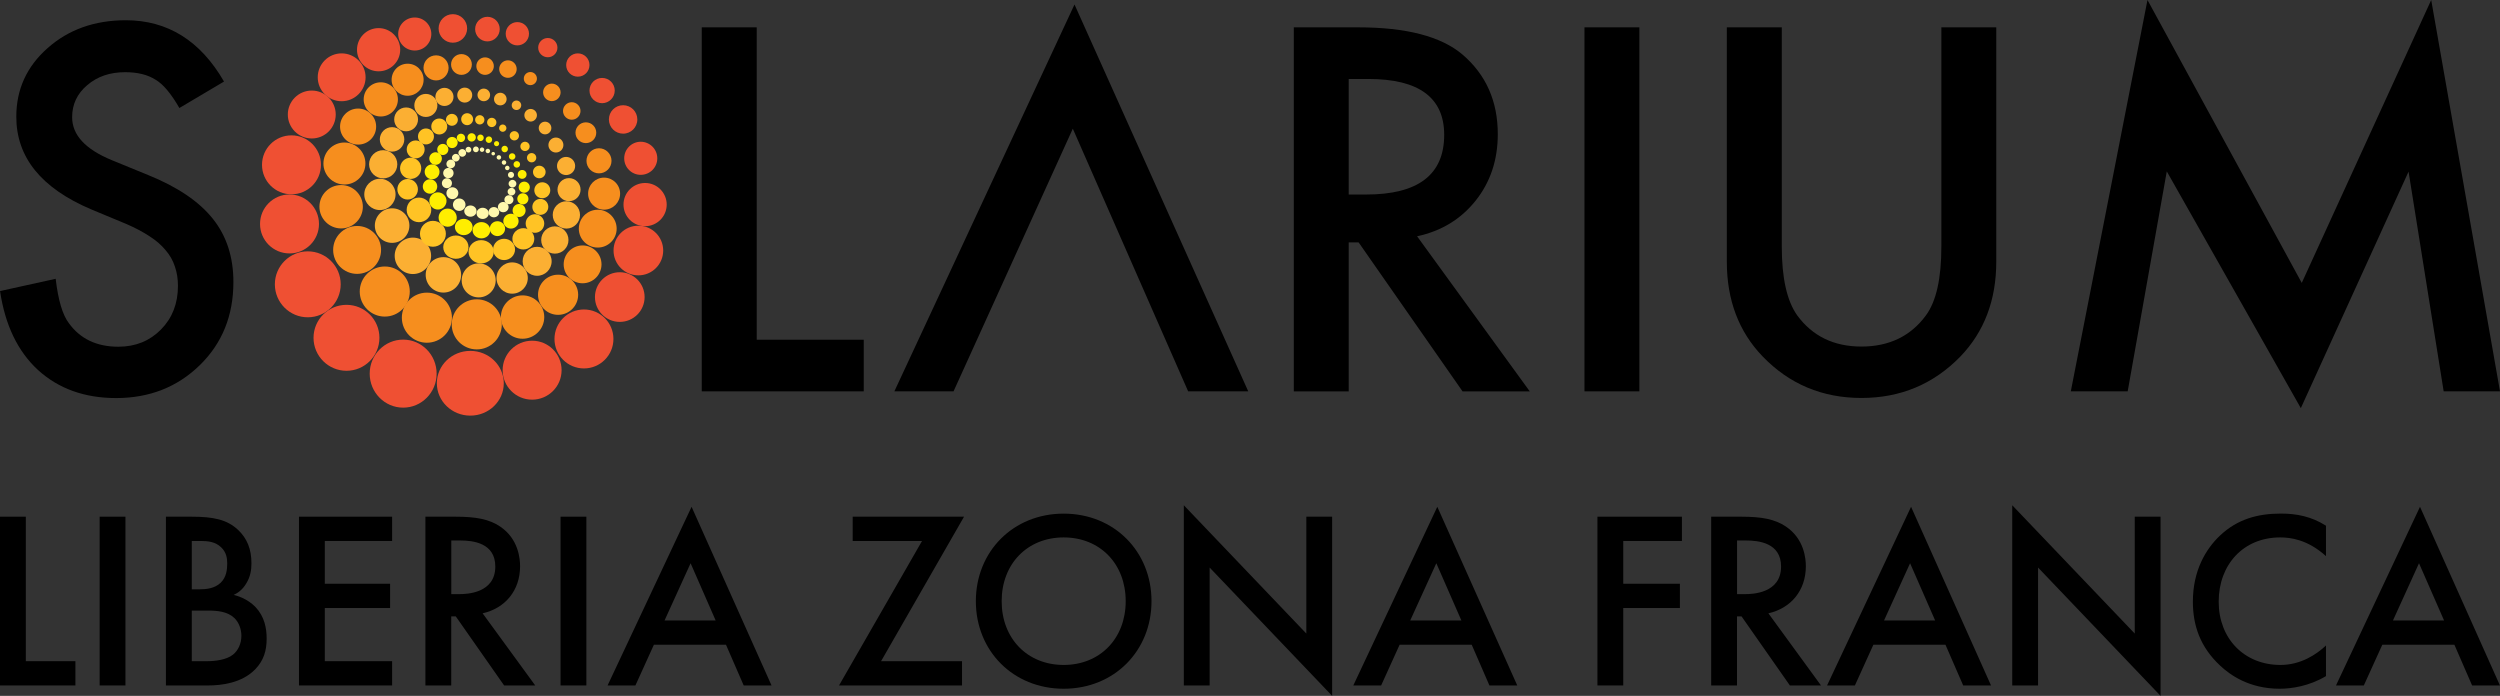 <svg xmlns="http://www.w3.org/2000/svg" xmlns:xlink="http://www.w3.org/1999/xlink" id="Layer_2" viewBox="0 0 457.14 127.24"><rect x="0" y="0" width="457.14" height="127.24" fill="#333333" stroke="none"/><defs><style>.cls-1{fill:#ffc325;}.cls-2{clip-path:url(#clippath-1);}.cls-3{fill:#f68e1e;}.cls-4{fill:#fe0;}.cls-5{clip-path:url(#clippath);}.cls-6{fill:none;}.cls-7{fill:#ef5033;}.cls-8{fill:#fbaf33;}.cls-9{fill:#fff8ad;}.cls-10{fill-rule:evenodd;}</style><clipPath id="clippath"><rect class="cls-6" width="457.14" height="127.24"></rect></clipPath><clipPath id="clippath-1"><rect class="cls-6" width="457.14" height="127.24"></rect></clipPath></defs><g id="Layer_1-2"><g id="Logo_Color"><g class="cls-5"><g class="cls-2"><path class="cls-10" d="M40.95,14.92l-8.15,4.83c-1.52-2.64-2.97-4.37-4.35-5.17-1.44-.92-3.29-1.38-5.56-1.38-2.79,0-5.1,.79-6.94,2.37-1.84,1.55-2.76,3.51-2.76,5.86,0,3.25,2.41,5.86,7.24,7.85l6.64,2.72c5.4,2.18,9.35,4.86,11.86,8.02,2.5,3.13,3.75,6.98,3.75,11.55,0,6.12-2.04,11.18-6.12,15.18-4.11,4.02-9.21,6.03-15.3,6.04-5.78,0-10.55-1.71-14.31-5.13-3.71-3.42-6.02-8.23-6.94-14.44l10.17-2.24c.46,3.91,1.26,6.61,2.41,8.11,2.07,2.87,5.09,4.31,9.05,4.31,3.13,0,5.73-1.05,7.8-3.15,2.07-2.1,3.1-4.76,3.1-7.98,0-1.29-.19-2.47-.56-3.53-.35-1.09-.91-2.08-1.68-2.97-.75-.92-1.72-1.77-2.93-2.55-1.21-.8-2.65-1.57-4.31-2.28l-6.42-2.67C7.53,34.39,2.98,28.76,2.98,21.34c0-5,1.91-9.18,5.73-12.55,3.82-3.39,8.58-5.08,14.27-5.09,7.67,0,13.67,3.74,17.98,11.21"></path><polygon class="cls-10" points="138.37 5 138.37 62.12 157.94 62.12 157.94 71.56 128.32 71.56 128.32 5 138.37 5"></polygon><polygon class="cls-10" points="196.17 23.53 174.36 71.56 163.54 71.56 196.48 .82 228.25 71.56 217.26 71.56 196.17 23.53"></polygon><path class="cls-10" d="M246.62,35.57h3.19c9.51,0,14.27-3.63,14.27-10.91,0-6.81-4.63-10.22-13.88-10.22h-3.58v21.12Zm12.5,7.63l20.61,28.37h-12.29l-19.01-27.25h-1.81v27.25h-10.04V5h11.77c8.79,0,15.15,1.65,19.06,4.96,4.31,3.68,6.47,8.54,6.47,14.57,0,4.72-1.35,8.77-4.05,12.16-2.7,3.39-6.27,5.56-10.69,6.51"></path><rect x="289.73" y="5" width="10.04" height="66.56"></rect><path class="cls-10" d="M325.81,5V45.09c0,5.72,.93,9.9,2.8,12.55,2.79,3.82,6.71,5.73,11.77,5.73s9.02-1.91,11.81-5.73c1.87-2.56,2.8-6.74,2.8-12.55V5h10.04V47.85c0,7.01-2.19,12.79-6.55,17.33-4.92,5.06-10.95,7.59-18.11,7.59-7.15,0-13.18-2.53-18.06-7.59-4.37-4.54-6.55-10.32-6.55-17.33V5h10.04Z"></path><polygon class="cls-10" points="378.66 71.56 392.68 0 420.89 51.73 444.56 0 457.14 71.56 446.84 71.56 440.42 31.38 420.72 74.63 396.21 31.34 389.06 71.56 378.66 71.56"></polygon><path class="cls-7" d="M50.26,51.99c0-3.33,2.7-6.03,6.02-6.03s6.02,2.7,6.02,6.03-2.7,6.03-6.02,6.03-6.02-2.7-6.02-6.03"></path><path class="cls-7" d="M57.33,61.77c0-3.33,2.7-6.03,6.03-6.03s6.02,2.7,6.02,6.03-2.7,6.03-6.02,6.03-6.03-2.7-6.03-6.03"></path><path class="cls-7" d="M67.6,68.32c0-3.44,2.74-6.22,6.12-6.22s6.12,2.78,6.12,6.22-2.74,6.22-6.12,6.22-6.12-2.79-6.12-6.22"></path><path class="cls-7" d="M79.88,70.08c0-3.27,2.74-5.92,6.12-5.92s6.12,2.65,6.12,5.92-2.74,5.92-6.12,5.92-6.12-2.65-6.12-5.92"></path><path class="cls-7" d="M91.91,67.69c0-2.97,2.41-5.39,5.39-5.39s5.39,2.41,5.39,5.39-2.41,5.39-5.39,5.39-5.39-2.41-5.39-5.39"></path><path class="cls-7" d="M101.39,61.98c0-2.98,2.41-5.39,5.39-5.39s5.39,2.41,5.39,5.39-2.41,5.39-5.39,5.39-5.39-2.41-5.39-5.39"></path><path class="cls-7" d="M47.55,40.95c0-2.97,2.41-5.39,5.39-5.39s5.39,2.41,5.39,5.39-2.41,5.39-5.39,5.39-5.39-2.41-5.39-5.39"></path><path class="cls-7" d="M47.91,30.14c0-2.98,2.41-5.39,5.39-5.39s5.39,2.41,5.39,5.39-2.41,5.39-5.39,5.39-5.39-2.41-5.39-5.39"></path><path class="cls-7" d="M52.63,20.94c0-2.42,1.96-4.38,4.38-4.38s4.38,1.96,4.38,4.38-1.96,4.38-4.38,4.38-4.38-1.96-4.38-4.38"></path><path class="cls-7" d="M58.1,14.13c0-2.42,1.96-4.37,4.37-4.37s4.38,1.96,4.38,4.37-1.96,4.38-4.38,4.38-4.37-1.96-4.37-4.38"></path><path class="cls-7" d="M108.79,54.32c0-2.51,2.03-4.54,4.54-4.54s4.54,2.03,4.54,4.54-2.03,4.54-4.54,4.54-4.54-2.03-4.54-4.54"></path><path class="cls-7" d="M112.19,45.81c0-2.51,2.03-4.54,4.54-4.54s4.54,2.03,4.54,4.54-2.03,4.54-4.54,4.54-4.54-2.03-4.54-4.54"></path><path class="cls-7" d="M114.01,37.41c0-2.18,1.77-3.95,3.95-3.95s3.95,1.77,3.95,3.95-1.77,3.95-3.95,3.95-3.95-1.77-3.95-3.95"></path><path class="cls-7" d="M65.28,9.09c0-2.18,1.77-3.95,3.95-3.95s3.95,1.77,3.95,3.95-1.77,3.95-3.95,3.95-3.95-1.77-3.95-3.95"></path><path class="cls-7" d="M72.81,6.22c0-1.67,1.36-3.02,3.03-3.02s3.03,1.36,3.03,3.02-1.35,3.02-3.03,3.02-3.03-1.35-3.03-3.02"></path><path class="cls-7" d="M114.14,28.95c0-1.67,1.35-3.03,3.02-3.03s3.03,1.36,3.03,3.03-1.35,3.02-3.03,3.02-3.02-1.36-3.02-3.02"></path><path class="cls-7" d="M111.34,21.84c0-1.44,1.16-2.6,2.6-2.6s2.6,1.16,2.6,2.6-1.16,2.6-2.6,2.6-2.6-1.16-2.6-2.6"></path><path class="cls-7" d="M107.79,16.56c0-1.28,1.03-2.31,2.31-2.31s2.31,1.04,2.31,2.31-1.04,2.31-2.31,2.31-2.31-1.03-2.31-2.31"></path><path class="cls-7" d="M80.2,5.2c0-1.44,1.17-2.61,2.61-2.61s2.61,1.17,2.61,2.61-1.17,2.61-2.61,2.61-2.61-1.17-2.61-2.61"></path><path class="cls-7" d="M86.88,5.32c0-1.24,1.01-2.25,2.25-2.25s2.25,1.01,2.25,2.25-1.01,2.25-2.25,2.25-2.25-1.01-2.25-2.25"></path><path class="cls-7" d="M92.47,6.17c0-1.17,.95-2.13,2.13-2.13s2.13,.95,2.13,2.13-.95,2.13-2.13,2.13-2.13-.95-2.13-2.13"></path><path class="cls-7" d="M103.53,11.89c0-1.18,.95-2.13,2.13-2.13s2.13,.95,2.13,2.13-.95,2.13-2.13,2.13-2.13-.95-2.13-2.13"></path><path class="cls-7" d="M98.41,8.71c0-.97,.79-1.76,1.76-1.76s1.76,.79,1.76,1.76-.79,1.76-1.76,1.76-1.76-.79-1.76-1.76"></path><path class="cls-3" d="M60.92,45.7c0-2.42,1.96-4.38,4.38-4.38s4.38,1.96,4.38,4.38-1.96,4.38-4.38,4.38-4.38-1.96-4.38-4.38"></path><path class="cls-3" d="M65.78,53.31c0-2.53,2.05-4.58,4.58-4.58s4.57,2.05,4.57,4.58-2.05,4.58-4.57,4.58-4.58-2.05-4.58-4.58"></path><path class="cls-3" d="M73.48,58.09c0-2.53,2.05-4.58,4.58-4.58s4.58,2.05,4.58,4.58-2.05,4.58-4.58,4.58-4.58-2.05-4.58-4.58"></path><path class="cls-3" d="M82.6,59.31c0-2.53,2.05-4.58,4.58-4.58s4.58,2.05,4.58,4.58-2.05,4.58-4.58,4.58-4.58-2.05-4.58-4.58"></path><path class="cls-3" d="M91.59,57.98c0-2.19,1.78-3.97,3.96-3.97s3.97,1.77,3.97,3.97-1.78,3.96-3.97,3.96-3.96-1.78-3.96-3.96"></path><path class="cls-3" d="M58.41,37.8c0-2.19,1.77-3.96,3.97-3.96s3.97,1.78,3.97,3.96-1.78,3.97-3.97,3.97-3.97-1.78-3.97-3.97"></path><path class="cls-3" d="M59.14,29.9c0-2.12,1.72-3.84,3.84-3.84s3.84,1.72,3.84,3.84-1.72,3.84-3.84,3.84-3.84-1.72-3.84-3.84"></path><path class="cls-3" d="M62.18,23.15c0-1.82,1.48-3.3,3.3-3.3s3.3,1.47,3.3,3.3-1.47,3.29-3.3,3.29-3.3-1.47-3.3-3.29"></path><path class="cls-3" d="M66.5,18.18c0-1.73,1.4-3.13,3.13-3.13s3.13,1.4,3.13,3.13-1.4,3.12-3.13,3.12-3.13-1.4-3.13-3.12"></path><path class="cls-3" d="M98.38,53.9c0-2.03,1.64-3.67,3.67-3.67s3.67,1.64,3.67,3.67-1.64,3.67-3.67,3.67-3.67-1.64-3.67-3.67"></path><path class="cls-3" d="M103.07,48.34c0-1.91,1.55-3.46,3.46-3.46s3.46,1.55,3.46,3.46-1.55,3.46-3.46,3.46-3.46-1.55-3.46-3.46"></path><path class="cls-3" d="M105.84,41.81c0-1.91,1.55-3.46,3.46-3.46s3.46,1.55,3.46,3.46-1.55,3.46-3.46,3.46-3.46-1.55-3.46-3.46"></path><path class="cls-3" d="M107.54,35.41c0-1.62,1.31-2.93,2.92-2.93s2.93,1.31,2.93,2.93-1.31,2.93-2.93,2.93-2.92-1.31-2.92-2.93"></path><path class="cls-3" d="M71.61,14.58c0-1.62,1.31-2.93,2.93-2.93s2.92,1.31,2.92,2.93-1.31,2.93-2.92,2.93-2.93-1.31-2.93-2.93"></path><path class="cls-3" d="M77.44,12.41c0-1.27,1.03-2.29,2.3-2.29s2.29,1.03,2.29,2.29-1.03,2.3-2.29,2.3-2.3-1.03-2.3-2.3"></path><path class="cls-3" d="M107.24,29.41c0-1.27,1.03-2.3,2.29-2.3s2.29,1.03,2.29,2.3-1.03,2.29-2.29,2.29-2.29-1.03-2.29-2.29"></path><path class="cls-3" d="M105.23,24.27c0-1.05,.85-1.9,1.9-1.9s1.9,.85,1.9,1.9-.85,1.9-1.9,1.9-1.9-.85-1.9-1.9"></path><path class="cls-3" d="M82.48,11.79c0-1.05,.85-1.9,1.9-1.9s1.9,.85,1.9,1.9-.85,1.9-1.9,1.9-1.9-.85-1.9-1.9"></path><path class="cls-3" d="M87.1,12.09c0-.89,.72-1.6,1.6-1.6s1.6,.72,1.6,1.6-.72,1.6-1.6,1.6-1.6-.72-1.6-1.6"></path><path class="cls-3" d="M91.28,12.63c0-.88,.72-1.6,1.6-1.6s1.6,.72,1.6,1.6-.71,1.6-1.6,1.6-1.6-.72-1.6-1.6"></path><path class="cls-3" d="M102.95,20.29c0-.88,.72-1.6,1.6-1.6s1.6,.72,1.6,1.6-.72,1.6-1.6,1.6-1.6-.72-1.6-1.6"></path><path class="cls-3" d="M99.31,16.89c0-.88,.72-1.6,1.6-1.6s1.6,.72,1.6,1.6-.72,1.6-1.6,1.6-1.6-.72-1.6-1.6"></path><path class="cls-3" d="M95.78,14.37c0-.66,.54-1.2,1.2-1.2s1.2,.54,1.2,1.2-.54,1.2-1.2,1.2-1.2-.54-1.2-1.2"></path><path class="cls-8" d="M68.54,41.25c0-1.74,1.41-3.16,3.16-3.16s3.16,1.41,3.16,3.16-1.41,3.16-3.16,3.16-3.16-1.41-3.16-3.16"></path><path class="cls-8" d="M72.17,46.78c0-1.84,1.49-3.33,3.33-3.33s3.33,1.49,3.33,3.33-1.49,3.33-3.33,3.33-3.33-1.49-3.33-3.33"></path><path class="cls-8" d="M77.84,50.26c0-1.79,1.45-3.24,3.24-3.24s3.24,1.45,3.24,3.24-1.45,3.24-3.24,3.24-3.24-1.45-3.24-3.24"></path><path class="cls-8" d="M84.42,51.27c0-1.72,1.39-3.11,3.11-3.11s3.11,1.39,3.11,3.11-1.4,3.11-3.11,3.11-3.11-1.39-3.11-3.11"></path><path class="cls-8" d="M90.79,50.84c0-1.58,1.28-2.86,2.86-2.86s2.86,1.28,2.86,2.86-1.28,2.86-2.86,2.86-2.86-1.28-2.86-2.86"></path><path class="cls-8" d="M66.61,35.55c0-1.58,1.28-2.86,2.86-2.86s2.86,1.28,2.86,2.86-1.28,2.86-2.86,2.86-2.86-1.28-2.86-2.86"></path><path class="cls-8" d="M67.49,30.04c0-1.43,1.16-2.58,2.58-2.58s2.58,1.16,2.58,2.58-1.16,2.58-2.58,2.58-2.58-1.16-2.58-2.58"></path><path class="cls-8" d="M69.45,25.49c0-1.24,1-2.24,2.24-2.24s2.24,1,2.24,2.24-1,2.24-2.24,2.24-2.24-1-2.24-2.24"></path><path class="cls-8" d="M72.08,21.83c0-1.2,.97-2.18,2.18-2.18s2.18,.97,2.18,2.18-.97,2.18-2.18,2.18-2.18-.97-2.18-2.18"></path><path class="cls-8" d="M95.57,47.78c0-1.46,1.19-2.65,2.65-2.65s2.65,1.19,2.65,2.65-1.19,2.65-2.65,2.65-2.65-1.19-2.65-2.65"></path><path class="cls-8" d="M98.96,43.89c0-1.38,1.12-2.5,2.5-2.5s2.49,1.12,2.49,2.5-1.12,2.49-2.49,2.49-2.5-1.12-2.5-2.49"></path><path class="cls-8" d="M101.07,39.3c0-1.38,1.12-2.5,2.5-2.5s2.49,1.12,2.49,2.5-1.12,2.5-2.49,2.5-2.5-1.12-2.5-2.5"></path><path class="cls-8" d="M101.94,34.68c0-1.17,.94-2.11,2.11-2.11s2.11,.94,2.11,2.11-.95,2.11-2.11,2.11-2.11-.95-2.11-2.11"></path><path class="cls-8" d="M75.76,19.28c0-1.16,.94-2.11,2.11-2.11s2.11,.95,2.11,2.11-.95,2.11-2.11,2.11-2.11-.94-2.11-2.11"></path><path class="cls-8" d="M79.61,17.72c0-.91,.74-1.66,1.66-1.66s1.66,.74,1.66,1.66-.74,1.66-1.66,1.66-1.66-.74-1.66-1.66"></path><path class="cls-8" d="M101.85,30.35c0-.91,.74-1.66,1.66-1.66s1.66,.74,1.66,1.66-.74,1.66-1.66,1.66-1.66-.74-1.66-1.66"></path><path class="cls-8" d="M100.28,26.52c0-.76,.61-1.37,1.37-1.37s1.37,.61,1.37,1.37-.61,1.37-1.37,1.37-1.37-.61-1.37-1.37"></path><path class="cls-8" d="M83.61,17.39c0-.76,.61-1.37,1.37-1.37s1.37,.62,1.37,1.37-.61,1.37-1.37,1.37-1.37-.61-1.37-1.37"></path><path class="cls-8" d="M87.31,17.36c0-.64,.52-1.16,1.15-1.16s1.16,.52,1.16,1.16-.52,1.15-1.16,1.15-1.15-.52-1.15-1.15"></path><path class="cls-8" d="M90.33,18.12c0-.64,.52-1.16,1.15-1.16s1.16,.52,1.16,1.16-.52,1.15-1.16,1.15-1.15-.52-1.15-1.15"></path><path class="cls-8" d="M98.51,23.41c0-.64,.52-1.16,1.16-1.16s1.15,.52,1.15,1.16-.52,1.16-1.15,1.16-1.16-.52-1.16-1.16"></path><path class="cls-8" d="M95.88,21.07c0-.64,.52-1.15,1.15-1.15s1.15,.52,1.15,1.15-.52,1.16-1.15,1.16-1.15-.52-1.15-1.16"></path><path class="cls-8" d="M93.57,19.25c0-.48,.39-.87,.87-.87s.87,.39,.87,.87-.39,.87-.87,.87-.87-.39-.87-.87"></path><path class="cls-1" d="M72.66,34.61c0-1.04,.84-1.88,1.88-1.88s1.88,.84,1.88,1.88-.84,1.88-1.88,1.88-1.88-.84-1.88-1.88"></path><path class="cls-1" d="M74.36,38.38c0-1.24,1.01-2.25,2.25-2.25s2.25,1.01,2.25,2.25-1.01,2.25-2.25,2.25-2.25-1.01-2.25-2.25"></path><path class="cls-1" d="M76.79,42.75c0-1.31,1.06-2.37,2.37-2.37s2.37,1.06,2.37,2.37-1.06,2.37-2.37,2.37-2.37-1.06-2.37-2.37"></path><path class="cls-1" d="M81.05,45.19c0-1.18,1.04-2.13,2.31-2.13s2.31,.95,2.31,2.13-1.03,2.13-2.31,2.13-2.31-.95-2.31-2.13"></path><path class="cls-1" d="M85.67,46.04c0-1.17,1.03-2.13,2.31-2.13s2.31,.95,2.31,2.13-1.03,2.13-2.31,2.13-2.31-.95-2.31-2.13"></path><path class="cls-1" d="M90.16,45.61c0-1.07,.9-1.95,2.01-1.95s2.01,.87,2.01,1.95-.9,1.95-2.01,1.95-2.01-.87-2.01-1.95"></path><path class="cls-1" d="M93.69,43.67c0-1.07,.9-1.95,2-1.95s2.01,.87,2.01,1.95-.9,1.95-2.01,1.95-2-.87-2-1.95"></path><path class="cls-1" d="M96.12,40.87c0-.94,.76-1.7,1.7-1.7s1.7,.76,1.7,1.7-.76,1.7-1.7,1.7-1.7-.76-1.7-1.7"></path><path class="cls-1" d="M73.15,30.78c0-1.07,.87-1.95,1.94-1.95s1.94,.87,1.94,1.95-.87,1.94-1.94,1.94-1.94-.87-1.94-1.94"></path><path class="cls-1" d="M74.37,27.32c0-.91,.73-1.64,1.64-1.64s1.64,.74,1.64,1.64-.73,1.64-1.64,1.64-1.64-.73-1.64-1.64"></path><path class="cls-1" d="M76.43,24.95c0-.81,.65-1.46,1.46-1.46s1.46,.65,1.46,1.46-.65,1.46-1.46,1.46-1.46-.65-1.46-1.46"></path><path class="cls-1" d="M78.86,23.13c0-.81,.65-1.46,1.46-1.46s1.46,.65,1.46,1.46-.65,1.46-1.46,1.46-1.46-.65-1.46-1.46"></path><path class="cls-1" d="M81.54,21.91c0-.6,.49-1.09,1.09-1.09s1.09,.49,1.09,1.09-.49,1.09-1.09,1.09-1.09-.49-1.09-1.09"></path><path class="cls-1" d="M84.33,21.79c0-.6,.49-1.09,1.09-1.09s1.09,.49,1.09,1.09-.49,1.1-1.09,1.1-1.09-.49-1.09-1.1"></path><path class="cls-1" d="M97.34,37.83c0-.8,.65-1.46,1.46-1.46s1.46,.65,1.46,1.46-.65,1.46-1.46,1.46-1.46-.65-1.46-1.46"></path><path class="cls-1" d="M97.7,34.79c0-.8,.65-1.46,1.46-1.46s1.46,.65,1.46,1.46-.65,1.46-1.46,1.46-1.46-.65-1.46-1.46"></path><path class="cls-1" d="M97.46,31.45c0-.64,.52-1.15,1.15-1.15s1.16,.52,1.16,1.15-.52,1.15-1.16,1.15-1.15-.52-1.15-1.15"></path><path class="cls-1" d="M96.36,28.84c0-.47,.38-.85,.85-.85s.85,.38,.85,.85-.38,.85-.85,.85-.85-.38-.85-.85"></path><path class="cls-1" d="M95.15,26.77c0-.47,.38-.85,.85-.85s.85,.38,.85,.85-.38,.85-.85,.85-.85-.38-.85-.85"></path><path class="cls-1" d="M93.2,24.83c0-.47,.38-.85,.85-.85s.85,.38,.85,.85-.38,.85-.85,.85-.85-.38-.85-.85"></path><path class="cls-1" d="M86.88,21.91c0-.47,.38-.85,.85-.85s.85,.38,.85,.85-.38,.85-.85,.85-.85-.38-.85-.85"></path><path class="cls-1" d="M89.07,22.39c0-.47,.38-.85,.85-.85s.85,.38,.85,.85-.38,.85-.85,.85-.85-.38-.85-.85"></path><path class="cls-1" d="M91.26,23.43c0-.37,.3-.67,.67-.67s.67,.3,.67,.67-.3,.67-.67,.67-.67-.3-.67-.67"></path><path class="cls-4" d="M77.31,34.1c0-.73,.59-1.32,1.32-1.32s1.32,.59,1.32,1.32-.59,1.32-1.32,1.32-1.32-.59-1.32-1.32"></path><path class="cls-4" d="M78.5,36.74c0-.87,.7-1.57,1.57-1.57s1.58,.7,1.58,1.57-.71,1.58-1.58,1.58-1.57-.71-1.57-1.58"></path><path class="cls-4" d="M80.2,39.8c0-.92,.74-1.66,1.66-1.66s1.66,.74,1.66,1.66-.74,1.66-1.66,1.66-1.66-.74-1.66-1.66"></path><path class="cls-4" d="M83.18,41.51c0-.82,.72-1.49,1.62-1.49s1.62,.67,1.62,1.49-.72,1.49-1.62,1.49-1.62-.67-1.62-1.49"></path><path class="cls-4" d="M86.41,42.1c0-.82,.72-1.49,1.62-1.49s1.62,.67,1.62,1.49-.72,1.49-1.62,1.49-1.62-.67-1.62-1.49"></path><path class="cls-4" d="M89.56,41.81c0-.75,.63-1.36,1.4-1.36s1.4,.61,1.4,1.36-.63,1.36-1.4,1.36-1.4-.61-1.4-1.36"></path><path class="cls-4" d="M92.03,40.44c0-.75,.63-1.36,1.4-1.36s1.4,.61,1.4,1.36-.63,1.36-1.4,1.36-1.4-.61-1.4-1.36"></path><path class="cls-4" d="M93.73,38.49c0-.66,.53-1.19,1.19-1.19s1.19,.53,1.19,1.19-.53,1.19-1.19,1.19-1.19-.53-1.19-1.19"></path><path class="cls-4" d="M77.65,31.42c0-.75,.61-1.36,1.36-1.36s1.36,.61,1.36,1.36-.61,1.36-1.36,1.36-1.36-.61-1.36-1.36"></path><path class="cls-4" d="M78.5,28.99c0-.63,.52-1.15,1.15-1.15s1.15,.51,1.15,1.15-.51,1.15-1.15,1.15-1.15-.51-1.15-1.15"></path><path class="cls-4" d="M79.95,27.33c0-.56,.46-1.02,1.02-1.02s1.02,.46,1.02,1.02-.46,1.02-1.02,1.02-1.02-.46-1.02-1.02"></path><path class="cls-4" d="M81.65,26.06c0-.56,.46-1.02,1.02-1.02s1.02,.46,1.02,1.02-.46,1.02-1.02,1.02-1.02-.46-1.02-1.02"></path><path class="cls-4" d="M83.52,25.21c0-.42,.34-.76,.77-.76s.76,.34,.76,.76-.34,.77-.76,.77-.77-.34-.77-.77"></path><path class="cls-4" d="M85.48,25.12c0-.42,.34-.76,.76-.76s.77,.34,.77,.76-.34,.77-.77,.77-.76-.34-.76-.77"></path><path class="cls-4" d="M94.59,36.36c0-.56,.46-1.02,1.02-1.02s1.02,.46,1.02,1.02-.46,1.02-1.02,1.02-1.02-.46-1.02-1.02"></path><path class="cls-4" d="M94.84,34.23c0-.57,.46-1.02,1.02-1.02s1.02,.46,1.02,1.02-.46,1.02-1.02,1.02-1.02-.46-1.02-1.02"></path><path class="cls-4" d="M94.67,31.89c0-.45,.36-.81,.81-.81s.81,.36,.81,.81-.36,.81-.81,.81-.81-.36-.81-.81"></path><path class="cls-4" d="M93.9,30.06c0-.33,.27-.6,.6-.6s.6,.27,.6,.6-.27,.6-.6,.6-.6-.27-.6-.6"></path><path class="cls-4" d="M93.05,28.61c0-.33,.27-.59,.6-.59s.6,.27,.6,.59-.27,.6-.6,.6-.6-.27-.6-.6"></path><path class="cls-4" d="M91.69,27.25c0-.33,.27-.6,.6-.6s.59,.27,.59,.6-.27,.6-.59,.6-.6-.27-.6-.6"></path><path class="cls-4" d="M87.26,25.2c0-.33,.27-.6,.6-.6s.6,.27,.6,.6-.27,.6-.6,.6-.6-.27-.6-.6"></path><path class="cls-4" d="M88.8,25.54c0-.33,.27-.6,.6-.6s.59,.27,.59,.6-.27,.6-.59,.6-.6-.26-.6-.6"></path><path class="cls-4" d="M90.33,26.27c0-.26,.21-.47,.47-.47s.47,.21,.47,.47-.21,.47-.47,.47-.47-.21-.47-.47"></path><path class="cls-9" d="M80.8,33.5c0-.5,.41-.91,.92-.91s.92,.4,.92,.91-.41,.91-.92,.91-.92-.4-.92-.91"></path><path class="cls-9" d="M81.63,35.32c0-.6,.49-1.08,1.09-1.08s1.09,.48,1.09,1.08-.49,1.09-1.09,1.09-1.09-.49-1.09-1.09"></path><path class="cls-9" d="M82.82,37.43c0-.63,.52-1.14,1.15-1.14s1.15,.51,1.15,1.14-.52,1.14-1.15,1.14-1.15-.51-1.15-1.14"></path><path class="cls-9" d="M84.89,38.6c0-.56,.5-1.03,1.13-1.03s1.12,.46,1.12,1.03-.5,1.03-1.12,1.03-1.13-.46-1.13-1.03"></path><path class="cls-9" d="M87.14,39.01c0-.57,.5-1.02,1.12-1.02s1.12,.46,1.12,1.02-.5,1.03-1.12,1.03-1.12-.46-1.12-1.03"></path><path class="cls-9" d="M89.33,38.8c0-.52,.44-.94,.98-.94s.98,.42,.98,.94-.44,.94-.98,.94-.98-.42-.98-.94"></path><path class="cls-9" d="M91.04,37.87c0-.52,.44-.94,.98-.94s.98,.42,.98,.94-.44,.94-.98,.94-.98-.42-.98-.94"></path><path class="cls-9" d="M92.23,36.52c0-.45,.37-.82,.83-.82s.83,.37,.83,.82-.37,.82-.83,.82-.83-.37-.83-.82"></path><path class="cls-9" d="M81.04,31.65c0-.52,.42-.94,.95-.94s.95,.42,.95,.94-.42,.94-.95,.94-.95-.42-.95-.94"></path><path class="cls-9" d="M81.63,29.98c0-.44,.36-.79,.8-.79s.8,.35,.8,.79-.36,.79-.8,.79-.8-.36-.8-.79"></path><path class="cls-9" d="M82.64,28.84c0-.39,.32-.7,.71-.7s.71,.32,.71,.7-.32,.7-.71,.7-.71-.32-.71-.7"></path><path class="cls-9" d="M83.82,27.96c0-.39,.32-.7,.71-.7s.71,.32,.71,.7-.32,.7-.71,.7-.71-.31-.71-.7"></path><path class="cls-9" d="M85.13,27.37c0-.29,.24-.53,.53-.53s.53,.23,.53,.53-.24,.52-.53,.52-.53-.23-.53-.52"></path><path class="cls-9" d="M86.49,27.31c0-.29,.24-.53,.53-.53s.53,.24,.53,.53-.24,.53-.53,.53-.53-.24-.53-.53"></path><path class="cls-9" d="M92.82,35.05c0-.39,.32-.7,.71-.7s.71,.31,.71,.7-.32,.7-.71,.7-.71-.32-.71-.7"></path><path class="cls-9" d="M93,33.59c0-.39,.32-.7,.71-.7s.71,.31,.71,.7-.32,.7-.71,.7-.71-.31-.71-.7"></path><path class="cls-9" d="M92.88,31.98c0-.31,.25-.56,.56-.56s.56,.25,.56,.56-.25,.56-.56,.56-.56-.25-.56-.56"></path><path class="cls-9" d="M92.35,30.71c0-.23,.18-.41,.41-.41s.41,.18,.41,.41-.18,.41-.41,.41-.41-.18-.41-.41"></path><path class="cls-9" d="M91.75,29.72c0-.23,.18-.41,.41-.41s.41,.18,.41,.41-.19,.41-.41,.41-.41-.18-.41-.41"></path><path class="cls-9" d="M90.81,28.78c0-.23,.19-.41,.42-.41s.41,.18,.41,.41-.19,.41-.41,.41-.42-.18-.42-.41"></path><path class="cls-9" d="M87.73,27.37c0-.23,.19-.41,.41-.41s.41,.18,.41,.41-.19,.41-.41,.41-.41-.18-.41-.41"></path><path class="cls-9" d="M88.79,27.61c0-.23,.19-.41,.42-.41s.41,.18,.41,.41-.19,.41-.41,.41-.42-.18-.42-.41"></path><path class="cls-9" d="M89.86,28.1c0-.18,.15-.32,.33-.32s.33,.15,.33,.32-.15,.32-.33,.32-.33-.14-.33-.32"></path><polygon points="4.72 94.48 4.72 120.9 13.79 120.9 13.79 125.34 0 125.34 0 94.48 4.72 94.48"></polygon><rect x="18.22" y="94.48" width="4.72" height="30.86"></rect><path d="M35.02,94.48c3.98,0,6.48,.51,8.51,2.41,1.67,1.57,2.45,3.56,2.45,6.11,0,1.2-.19,2.45-.93,3.65-.69,1.2-1.62,1.81-2.31,2.13,.56,.14,2.45,.65,3.98,2.22,1.66,1.76,2.04,3.89,2.04,5.78,0,2.22-.55,3.98-2.04,5.55-2.45,2.59-6.29,3.01-8.65,3.01h-7.73v-30.86h4.67Zm.05,13.28h1.44c1.16,0,2.73-.14,3.84-1.2,1.06-1.02,1.2-2.45,1.2-3.52,0-.92-.14-2.04-1.11-2.96-1.06-1.02-2.41-1.16-3.75-1.16h-1.62v8.84Zm0,13.14h2.87c1.34,0,3.47-.23,4.67-1.2,.93-.74,1.53-2.03,1.53-3.42,0-1.25-.46-2.45-1.25-3.24-1.3-1.25-3.19-1.39-4.86-1.39h-2.96v9.25Z"></path><polygon points="71.7 98.92 59.39 98.92 59.39 106.74 71.33 106.74 71.33 111.18 59.39 111.18 59.39 120.9 71.7 120.9 71.7 125.34 54.67 125.34 54.67 94.48 71.7 94.48 71.7 98.92"></polygon><path d="M83.31,94.48c3.75,0,6.15,.46,8.14,1.8,3.38,2.27,3.65,5.92,3.65,7.26,0,4.44-2.73,7.68-6.85,8.61l9.62,13.19h-5.69l-8.84-12.63h-.83v12.63h-4.72v-30.86h5.51Zm-.79,14.16h1.48c1.3,0,6.57-.14,6.57-5.04,0-4.35-4.12-4.77-6.43-4.77h-1.62v9.81Z"></path><rect x="102.5" y="94.48" width="4.72" height="30.86"></rect><path d="M132.76,117.89h-13.19l-3.38,7.45h-5.09l15.36-32.67,14.62,32.67h-5.09l-3.24-7.45Zm-1.9-4.44l-4.58-10.46-4.76,10.46h9.35Z"></path><polygon points="161.11 120.9 175.91 120.9 175.91 125.34 153.42 125.34 168.6 98.92 155.92 98.92 155.92 94.48 176.28 94.48 161.11 120.9"></polygon><path d="M210.56,109.93c0,9.07-6.8,16.01-16.06,16.01s-16.06-6.94-16.06-16.01,6.8-16.01,16.06-16.01,16.06,6.94,16.06,16.01m-4.72,0c0-6.85-4.72-11.66-11.34-11.66s-11.34,4.81-11.34,11.66,4.72,11.66,11.34,11.66,11.34-4.81,11.34-11.66"></path><polygon points="216.47 125.34 216.47 92.39 238.87 115.85 238.87 94.48 243.59 94.48 243.59 127.24 221.19 103.78 221.19 125.34 216.47 125.34"></polygon><path d="M269.12,117.89h-13.19l-3.38,7.45h-5.09l15.36-32.67,14.62,32.67h-5.09l-3.24-7.45Zm-1.9-4.44l-4.58-10.46-4.77,10.46h9.35Z"></path><polygon points="307.55 98.92 296.82 98.92 296.82 106.74 307.18 106.74 307.18 111.18 296.82 111.18 296.82 125.34 292.1 125.34 292.1 94.48 307.55 94.48 307.55 98.92"></polygon><path d="M318.42,94.48c3.75,0,6.15,.46,8.14,1.8,3.38,2.27,3.65,5.92,3.65,7.26,0,4.44-2.73,7.68-6.85,8.61l9.62,13.19h-5.69l-8.84-12.63h-.83v12.63h-4.72v-30.86h5.51Zm-.79,14.16h1.48c1.3,0,6.57-.14,6.57-5.04,0-4.35-4.12-4.77-6.43-4.77h-1.62v9.81Z"></path><path d="M355.75,117.89h-13.19l-3.38,7.45h-5.09l15.36-32.67,14.62,32.67h-5.09l-3.24-7.45Zm-1.9-4.44l-4.58-10.46-4.76,10.46h9.35Z"></path><polygon points="367.95 125.34 367.95 92.39 390.35 115.85 390.35 94.48 395.07 94.48 395.07 127.24 372.67 103.78 372.67 125.34 367.95 125.34"></polygon><path d="M425.32,101.69c-3.42-3.1-6.62-3.42-8.38-3.42-6.71,0-11.24,4.95-11.24,11.75s4.72,11.57,11.29,11.57c3.7,0,6.57-1.9,8.33-3.56v5.6c-3.1,1.85-6.34,2.31-8.47,2.31-5.6,0-9.12-2.55-10.92-4.26-3.61-3.38-4.95-7.31-4.95-11.66,0-5.69,2.36-9.62,4.95-12.08,3.19-3.01,6.89-4.03,11.15-4.03,2.82,0,5.55,.51,8.24,2.22v5.55Z"></path><path d="M448.81,117.89h-13.19l-3.38,7.45h-5.09l15.36-32.67,14.62,32.67h-5.09l-3.24-7.45Zm-1.9-4.44l-4.58-10.46-4.76,10.46h9.35Z"></path></g></g></g></g></svg>